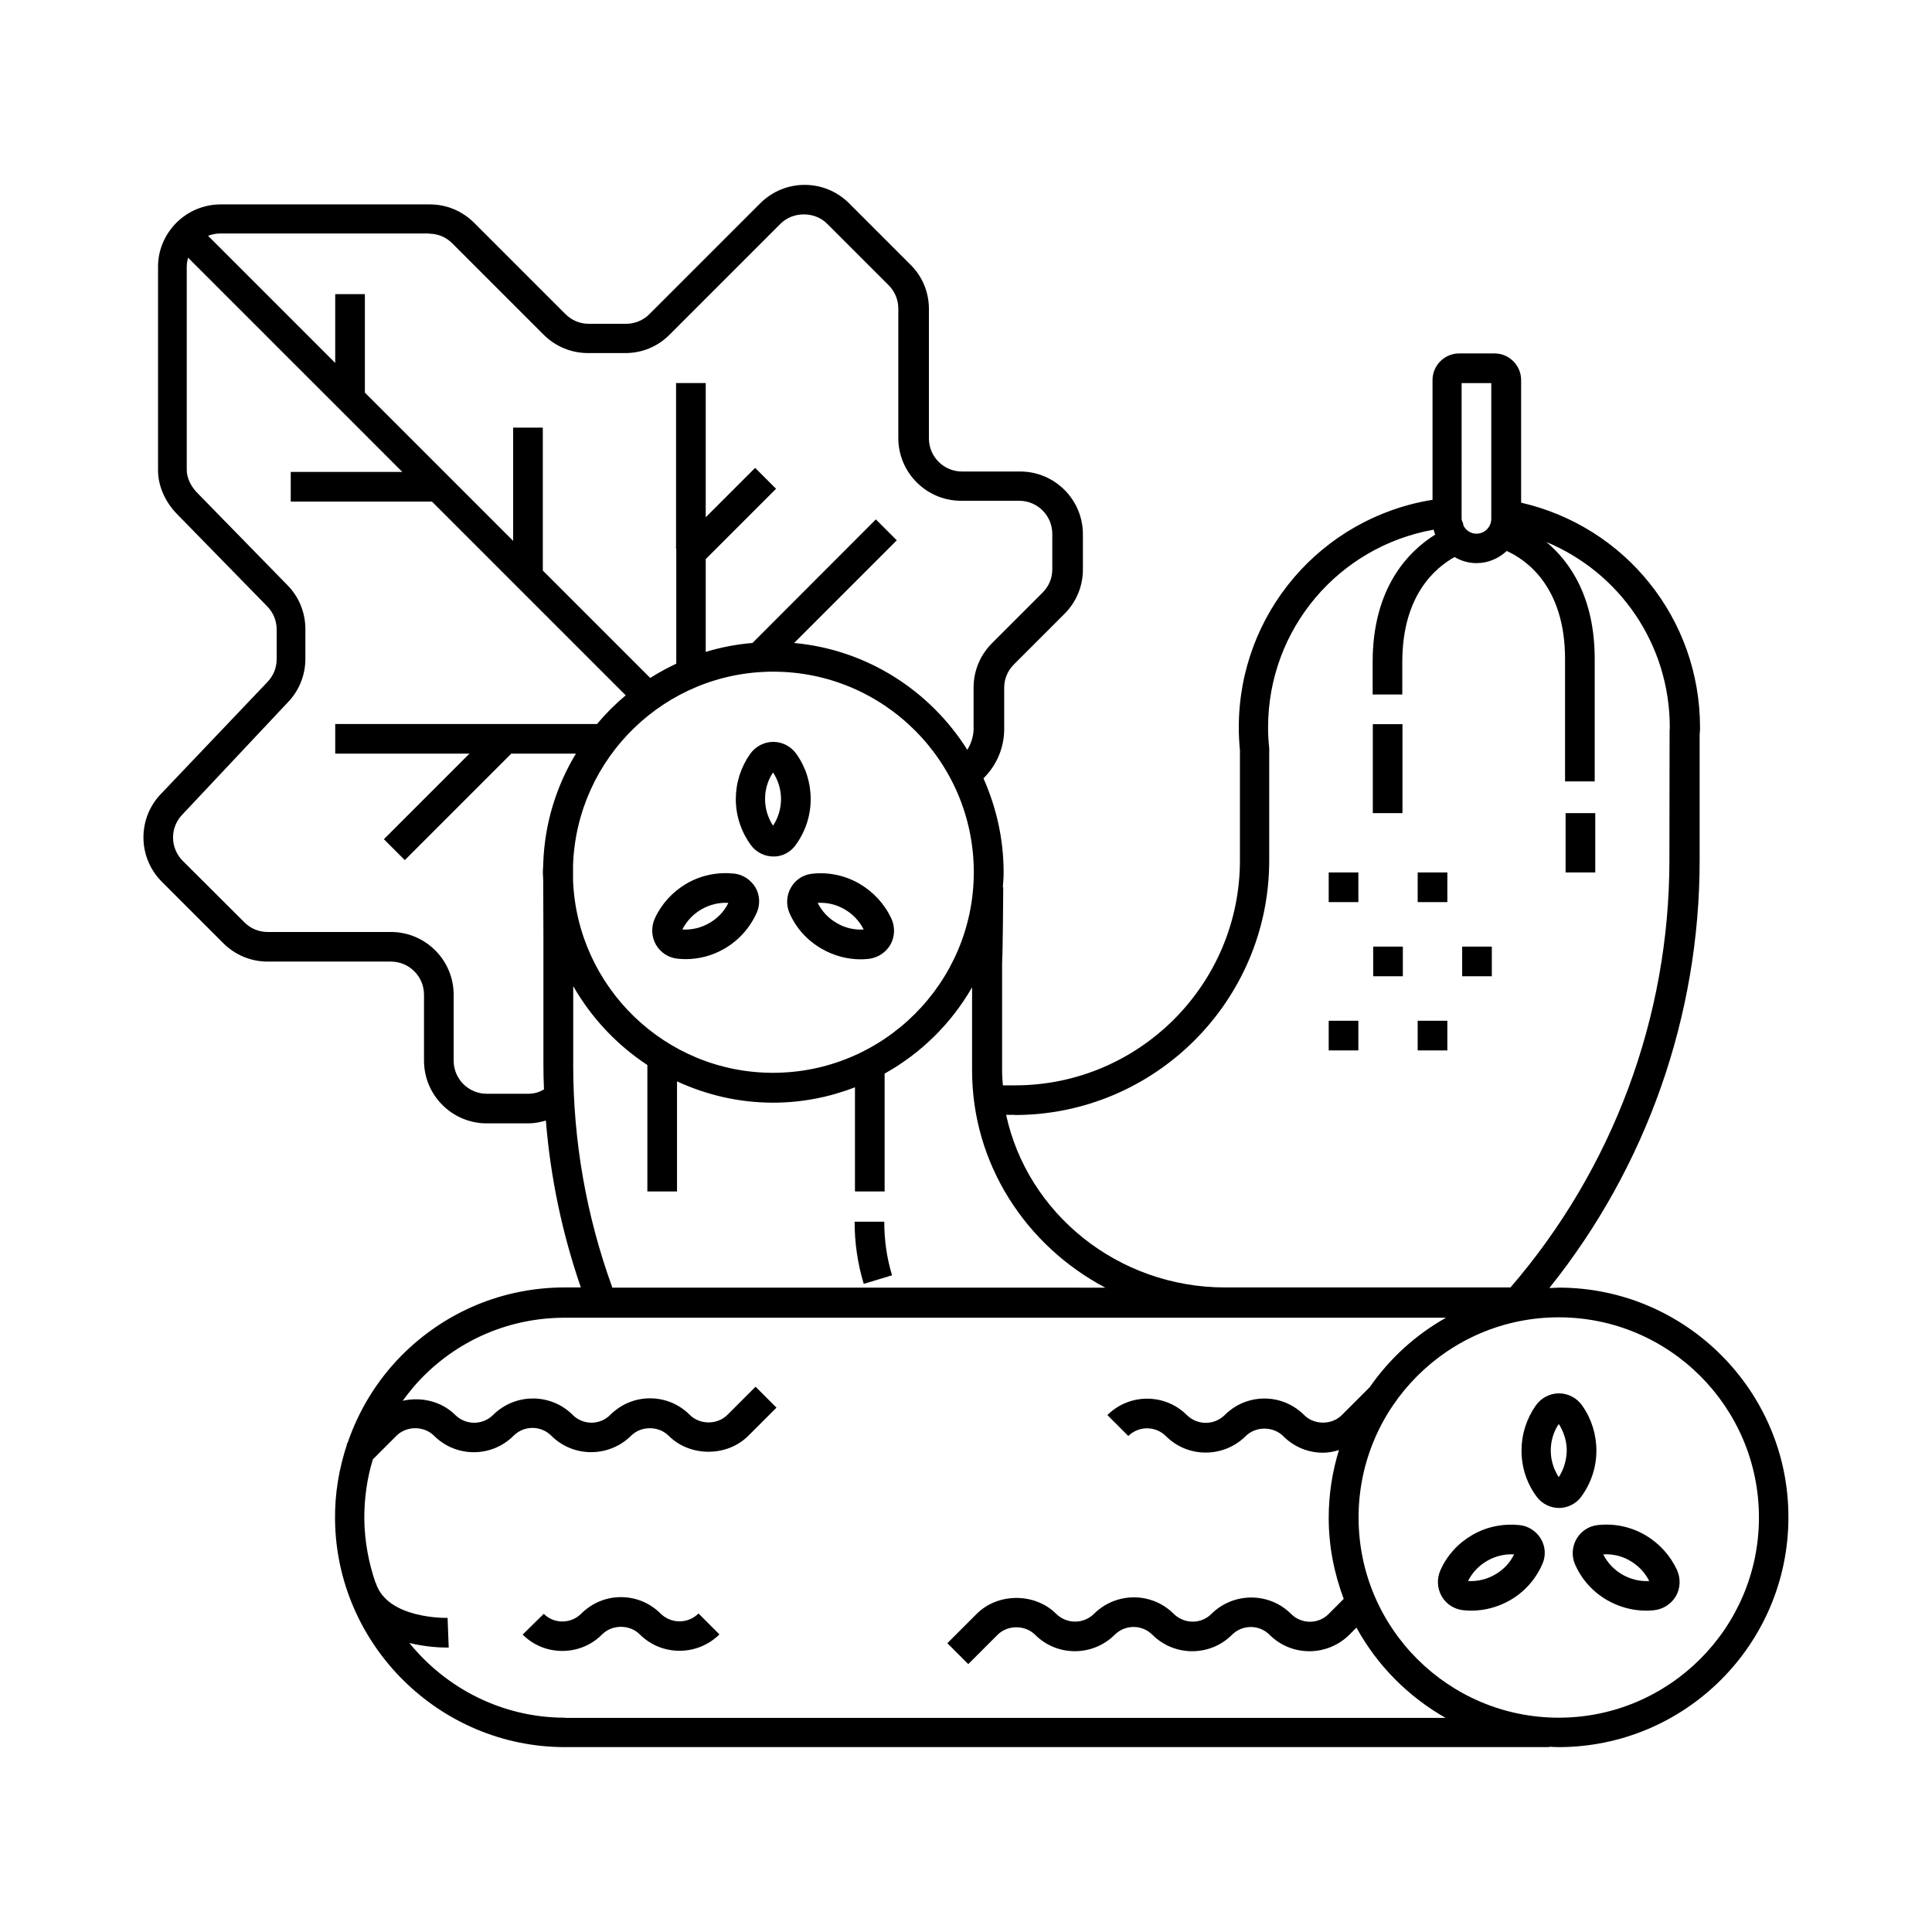 <?xml version="1.0" encoding="UTF-8"?>
<!-- Uploaded to: ICON Repo, www.iconrepo.com, Generator: ICON Repo Mixer Tools -->
<svg fill="#000000" width="800px" height="800px" version="1.1" viewBox="144 144 512 512" xmlns="http://www.w3.org/2000/svg">
 <g>
  <path d="m507.81 335.91h7.859v23.578h-7.859z"/>
  <path d="m558.9 359.49h7.859v15.719h-7.859z"/>
  <path d="m507.91 394.86h7.859v7.859h-7.859z"/>
  <path d="m531.49 394.86h7.859v7.859h-7.859z"/>
  <path d="m519.7 414.51h7.859v7.859h-7.859z"/>
  <path d="m496.12 414.51h7.859v7.859h-7.859z"/>
  <path d="m519.7 375.21h7.859v7.859h-7.859z"/>
  <path d="m496.12 375.21h7.859v7.859h-7.859z"/>
  <path d="m371.73 378.18c-3.828-2.215-8.211-3.125-12.594-2.621-2.316 0.25-4.383 1.613-5.543 3.68-1.16 2.016-1.309 4.535-0.402 6.648 1.762 4.082 4.734 7.356 8.613 9.574 3.176 1.812 6.699 2.769 10.277 2.769 0.656 0 1.309-0.051 1.965-0.102 2.469-0.25 4.637-1.613 5.894-3.727 1.211-2.117 1.309-4.684 0.301-6.953-1.859-3.93-4.781-7.102-8.512-9.27zm-5.996 10.43c-2.215-1.258-3.93-3.125-5.039-5.34 2.519-0.152 4.988 0.453 7.152 1.715 2.168 1.258 3.93 3.125 5.039 5.34-2.516 0.148-4.984-0.406-7.152-1.715z"/>
  <path d="m338.59 375.51c-4.383-0.453-8.766 0.402-12.594 2.621-3.727 2.168-6.648 5.34-8.465 9.27-1.008 2.266-0.906 4.836 0.301 6.953 1.211 2.117 3.426 3.527 5.894 3.727 0.656 0.051 1.309 0.102 1.965 0.102 3.629 0 7.152-0.957 10.277-2.769 3.828-2.215 6.801-5.543 8.613-9.621 0.906-2.117 0.805-4.637-0.402-6.648-1.207-1.969-3.273-3.379-5.59-3.633zm-6.602 13.102c-2.168 1.258-4.637 1.863-7.152 1.715 1.109-2.215 2.871-4.082 5.039-5.34 2.215-1.258 4.637-1.863 7.152-1.715-1.109 2.266-2.824 4.078-5.039 5.34z"/>
  <path d="m354.81 368.01c2.621-3.578 4.031-7.809 4.031-12.242 0-4.332-1.309-8.465-3.777-11.941-1.41-2.016-3.727-3.223-6.144-3.223s-4.734 1.211-6.144 3.223c-2.469 3.527-3.777 7.656-3.777 11.941 0 4.434 1.41 8.664 4.031 12.242 1.359 1.863 3.629 2.973 5.945 2.973 2.258 0.051 4.473-1.109 5.836-2.973zm-5.945-5.191c-1.359-2.117-2.117-4.535-2.117-7.055s0.707-4.938 2.117-7.055c1.359 2.066 2.117 4.535 2.117 7.055-0.004 2.57-0.758 4.988-2.117 7.055z"/>
  <path d="m370.48 467.71c0 5.644 0.805 11.184 2.418 16.523l7.508-2.266c-1.41-4.586-2.066-9.371-2.066-14.207h-7.859z"/>
  <path d="m557.09 485.24c-0.805 0-1.613 0.102-2.418 0.102v-0.102c25.695-32.094 39.75-71.996 39.75-113.21v-33.352l0.051-0.605c0.051-0.453 0.051-0.855 0.051-1.309 0-28.719-19.75-53.203-47.41-59.551v-32.496c0-3.879-3.176-7.055-7.055-7.055h-9.371c-3.879 0-7.055 3.176-7.055 7.055v31.738c-29.473 4.734-51.34 30.129-51.34 60.305 0 2.016 0.102 4.082 0.301 6.098v29.172c0 32.848-26.754 59.602-59.602 59.602h-3.223c-0.102-1.309-0.203-2.621-0.203-3.981v-28.465c0.203-3.125 0.301-19.852 0.301-20.051h-0.102c0.102-1.309 0.203-2.621 0.203-3.981 0-8.867-1.965-17.281-5.34-24.887 3.477-3.426 5.492-8.113 5.492-13.047v-10.934c0-2.367 0.906-4.535 2.57-6.195l13.402-13.402c3.125-3.125 4.887-7.305 4.887-11.738v-9.371c0-9.168-7.457-16.625-16.625-16.625h-15.418c-4.836 0-8.766-3.93-8.766-8.766v-34.309c0-4.434-1.715-8.613-4.887-11.738l-16.273-16.273c-6.5-6.5-17.027-6.5-23.527 0l-29.371 29.371c-1.664 1.664-3.879 2.57-6.195 2.57h-9.875c-2.367 0-4.535-0.906-6.195-2.57l-24.184-24.184c-3.125-3.125-7.305-4.887-11.738-4.887h-55.418c-4.484 0-8.664 1.762-11.789 4.887-3.125 3.176-4.887 7.356-4.836 11.789v53.809c0 4.18 1.914 8.465 5.188 11.738l23.68 24.234c1.664 1.664 2.57 3.879 2.57 6.195v7.859c0 2.367-0.906 4.535-2.672 6.297l-27.758 29.168c-6.5 6.5-6.5 17.027 0 23.527l16.273 16.273c3.125 3.125 7.305 4.887 11.789 4.887h32.648c4.836 0 8.766 3.93 8.766 8.766v17.48c0 9.168 7.457 16.625 16.625 16.625h11.035c1.613 0 3.125-0.301 4.637-0.754 1.211 15.113 4.332 29.926 9.27 44.234h-4.234c-16.426 0-31.789 6.449-43.328 18.086-6.551 6.648-11.336 14.559-14.258 23.125l-0.25 0.25 0.102 0.102c-2.117 6.398-3.273 13.098-3.176 20.051 0.402 33.199 27.711 60.207 60.91 60.207h260.92v-0.102c0.805 0.051 1.613 0.102 2.418 0.102 33.605 0 60.91-27.305 60.91-60.91 0.051-33.5-27.305-60.859-60.859-60.859zm-25.695-239.71h7.809v35.973c0 2.168-1.762 3.93-3.93 3.93-1.512 0-2.769-0.855-3.426-2.117l-0.203-0.957h-0.102c-0.051-0.301-0.203-0.555-0.203-0.855l0.004-35.973zm-118.5 193.96c37.18 0 67.461-30.277 67.461-67.461v-29.773c-0.203-1.812-0.301-3.68-0.301-5.492 0-25.996 18.641-47.914 43.883-52.395 0.102 0.453 0.25 0.906 0.402 1.309-7.004 4.383-16.574 13.957-16.574 33.754v8.613h7.859v-8.613c0-17.531 8.613-24.887 13.855-27.809 1.715 1.008 3.68 1.613 5.793 1.613 3.125 0 5.945-1.258 8.012-3.223 4.836 2.168 15.469 9.117 15.469 28.617v32.445h7.859v-32.445c0-16.375-6.551-25.746-12.797-30.984 19.496 8.113 32.695 27.207 32.695 49.121 0 0.25 0 0.504-0.051 0.754l-0.051 34.461c0 41.562-14.965 81.719-42.117 113.21h-75.57c-28.516 0-52.445-19.648-58.09-45.746l2.262-0.004zm-64.031-11.184c-28.566 0-51.844-22.672-53-50.934v-4.133c1.008-28.414 24.383-51.238 53.051-51.238 29.32 0 53.152 23.832 53.152 53.152-0.004 29.32-23.934 53.152-53.203 53.152zm-91.191-222.38c2.367 0 4.535 0.906 6.195 2.57l24.184 24.184c3.125 3.125 7.305 4.887 11.789 4.887h9.875c4.434 0 8.613-1.715 11.738-4.887l29.371-29.371c3.324-3.324 9.07-3.324 12.395 0l16.273 16.273c1.664 1.664 2.57 3.879 2.57 6.195v34.309c0 9.168 7.457 16.625 16.625 16.625h15.418c4.836 0 8.766 3.93 8.766 8.766v9.371c0 2.367-0.906 4.535-2.57 6.195l-13.402 13.402c-3.125 3.125-4.887 7.305-4.887 11.738v10.934c0 2.016-0.656 3.93-1.664 5.594-9.824-15.617-26.551-26.551-45.898-28.312l27.207-27.207-5.543-5.543-32.695 32.746c-4.281 0.352-8.414 1.16-12.395 2.367v-24.586l18.641-18.641-5.543-5.543-13.098 13.098v-35.57h-7.859v43.43l-0.098 0.207 0.152 0.152v30.582c-2.367 1.109-4.684 2.367-6.902 3.777l-28.465-28.465v-37.887h-7.859v30.027l-39.297-39.297v-26.098h-7.859v18.238l-33.703-33.703c1.008-0.352 2.016-0.605 3.125-0.605l55.414-0.004zm26.352 227.93h-11.035c-4.836 0-8.766-3.93-8.766-8.766v-17.48c0-9.168-7.457-16.625-16.625-16.625h-32.648c-2.367 0-4.535-0.906-6.195-2.57l-16.324-16.277c-1.664-1.664-2.57-3.879-2.57-6.195 0-2.367 0.906-4.535 2.672-6.297l27.508-29.27c3.125-3.125 4.887-7.305 4.887-11.789v-7.859c0-4.434-1.715-8.613-4.836-11.738l-23.68-24.234c-1.863-1.863-2.922-4.133-2.922-6.195v-53.855c0-0.855 0.152-1.664 0.352-2.418l56.781 56.781h-29.574v7.859h37.434l51.34 51.34c-2.769 2.316-5.289 4.836-7.609 7.609l-69.375-0.012v7.859h35.57l-22.672 22.672 5.543 5.543 28.215-28.215h17.129c-5.188 8.566-8.312 18.539-8.664 29.172v0.301c0 0.656-0.102 1.258-0.102 1.914 0 0.754 0.102 1.461 0.102 2.215 0 5.793 0.051 15.215 0.051 15.617v33.301c0 2.168 0.051 4.332 0.152 6.449-1.215 0.762-2.629 1.164-4.137 1.164zm11.887-7.559v-20.957c4.836 8.414 11.539 15.566 19.648 20.906v33.504h7.859v-29.172c7.758 3.578 16.375 5.644 25.441 5.644 7.656 0 14.965-1.461 21.715-4.082v27.609h7.859v-31.234c9.672-5.391 17.684-13.301 23.176-22.871v22.016c0 24.836 14.309 46.5 35.316 57.586l-130.64-0.004c-6.852-18.84-10.379-38.691-10.379-58.945zm-2.215 172.91c-16.574 0-31.438-7.758-41.211-19.801 4.332 1.059 8.16 1.211 9.723 1.211h0.707l-0.301-7.859c-0.152 0-16.02 0.402-19.043-9.32h-0.051c-1.812-5.238-2.871-10.832-2.973-16.676-0.051-5.543 0.707-10.934 2.266-16.02l6.246-6.246c2.672-2.672 7.305-2.672 9.977 0 5.793 5.793 15.266 5.844 21.109-0.051 2.769-2.719 7.203-2.719 9.977 0.051 5.793 5.793 15.266 5.793 21.109 0 2.672-2.672 7.305-2.672 9.977 0 5.644 5.644 15.469 5.644 21.109 0l7.457-7.457-5.543-5.543-7.457 7.457c-2.672 2.672-7.305 2.672-9.977 0-2.82-2.82-6.551-4.383-10.531-4.383s-7.707 1.562-10.531 4.383c-2.769 2.769-7.203 2.769-9.977 0-5.793-5.793-15.266-5.793-21.109 0.051-2.769 2.719-7.203 2.719-9.977 0-3.68-3.68-9.07-4.887-13.957-3.777 1.613-2.168 3.273-4.281 5.238-6.246 10.027-10.176 23.426-15.77 37.734-15.77h233.52c-8.062 4.535-14.965 10.832-20.203 18.391l-7.406 7.406c-2.672 2.672-7.305 2.672-9.977 0-2.82-2.82-6.551-4.383-10.531-4.383-3.981 0-7.707 1.562-10.531 4.383-2.769 2.719-7.203 2.769-10.027 0-5.793-5.793-15.266-5.793-21.059 0l5.543 5.543c2.769-2.719 7.203-2.719 9.977 0.051 5.793 5.793 15.266 5.793 21.109 0 2.672-2.672 7.305-2.672 9.977 0 2.82 2.82 6.551 4.383 10.531 4.383 1.461 0 2.871-0.301 4.231-0.707-1.762 5.691-2.719 11.738-2.719 17.984 0 7.559 1.461 14.762 3.981 21.461l-3.981 3.981c-2.719 2.769-7.203 2.769-9.977 0-5.793-5.793-15.266-5.793-21.109 0-2.769 2.769-7.203 2.719-10.027-0.051-5.793-5.793-15.266-5.793-21.109 0.051-2.769 2.719-7.203 2.719-9.977 0-5.644-5.644-15.469-5.644-21.109 0l-7.758 7.758 5.543 5.543 7.758-7.758c2.672-2.672 7.305-2.672 9.977 0 5.793 5.793 15.266 5.793 21.109-0.051 2.769-2.719 7.203-2.719 9.977 0.051 5.793 5.793 15.266 5.793 21.059 0 2.769-2.769 7.254-2.769 9.977 0 5.793 5.793 15.266 5.793 21.109 0l1.914-1.914c5.492 10.027 13.703 18.289 23.629 23.93l-233.41-0.004zm263.39 0c-29.27 0-53.051-23.781-53.051-53.051 0-29.27 23.781-53.051 53.051-53.051 29.27 0 53.051 23.781 53.051 53.051 0 29.273-23.828 53.051-53.051 53.051z"/>
  <path d="m319.09 571.64c-2.82-2.82-6.551-4.383-10.531-4.383-3.981 0-7.707 1.562-10.531 4.383-2.769 2.769-7.203 2.719-9.875 0.102l-0.051-0.051-5.594 5.492c2.922 2.922 6.699 4.332 10.531 4.332 3.828 0 7.656-1.461 10.531-4.383 2.672-2.672 7.305-2.672 9.977 0 5.793 5.793 15.266 5.793 21.109 0l-5.543-5.543c-2.769 2.773-7.25 2.773-10.023 0.051z"/>
  <path d="m579.96 550.79c-3.828-2.215-8.211-3.125-12.594-2.621-2.316 0.25-4.383 1.613-5.594 3.68-1.16 2.066-1.309 4.535-0.402 6.648 1.762 4.082 4.734 7.356 8.566 9.574 3.176 1.812 6.699 2.769 10.328 2.769 0.656 0 1.309-0.051 1.965-0.102 2.469-0.25 4.637-1.613 5.894-3.727 1.211-2.117 1.309-4.684 0.301-6.953-1.816-3.879-4.738-7.102-8.465-9.27zm-6.047 10.48c-2.168-1.258-3.93-3.125-5.039-5.34 2.469-0.152 4.938 0.402 7.152 1.715 2.168 1.258 3.93 3.125 5.039 5.34-2.469 0.148-4.938-0.457-7.152-1.715z"/>
  <path d="m546.76 548.17c-4.434-0.453-8.766 0.402-12.594 2.621-3.727 2.168-6.648 5.34-8.414 9.27-1.008 2.266-0.906 4.836 0.301 6.953 1.211 2.117 3.426 3.527 5.894 3.727 0.656 0.051 1.309 0.102 1.914 0.102 3.629 0 7.152-0.957 10.328-2.769 3.828-2.215 6.801-5.543 8.566-9.621 0.957-2.117 0.805-4.637-0.402-6.648-1.211-2.019-3.277-3.379-5.594-3.633zm-6.551 13.102c-2.168 1.258-4.637 1.863-7.152 1.715 1.109-2.266 2.871-4.082 5.039-5.34 2.168-1.258 4.637-1.863 7.152-1.715-1.109 2.266-2.82 4.078-5.039 5.34z"/>
  <path d="m563.03 540.66c2.621-3.578 4.031-7.809 4.031-12.242 0-4.281-1.309-8.465-3.777-11.941-1.41-2.016-3.727-3.223-6.144-3.223s-4.734 1.211-6.144 3.223c-2.469 3.527-3.777 7.656-3.777 11.941 0 4.434 1.359 8.664 4.031 12.242 1.359 1.863 3.629 2.973 5.945 2.973 2.207-0.004 4.477-1.109 5.836-2.973zm-5.945-5.191c-1.359-2.117-2.117-4.535-2.117-7.055s0.707-4.938 2.117-7.055c1.359 2.117 2.117 4.535 2.117 7.055-0.051 2.519-0.758 4.938-2.117 7.055z"/>
 </g>
</svg>